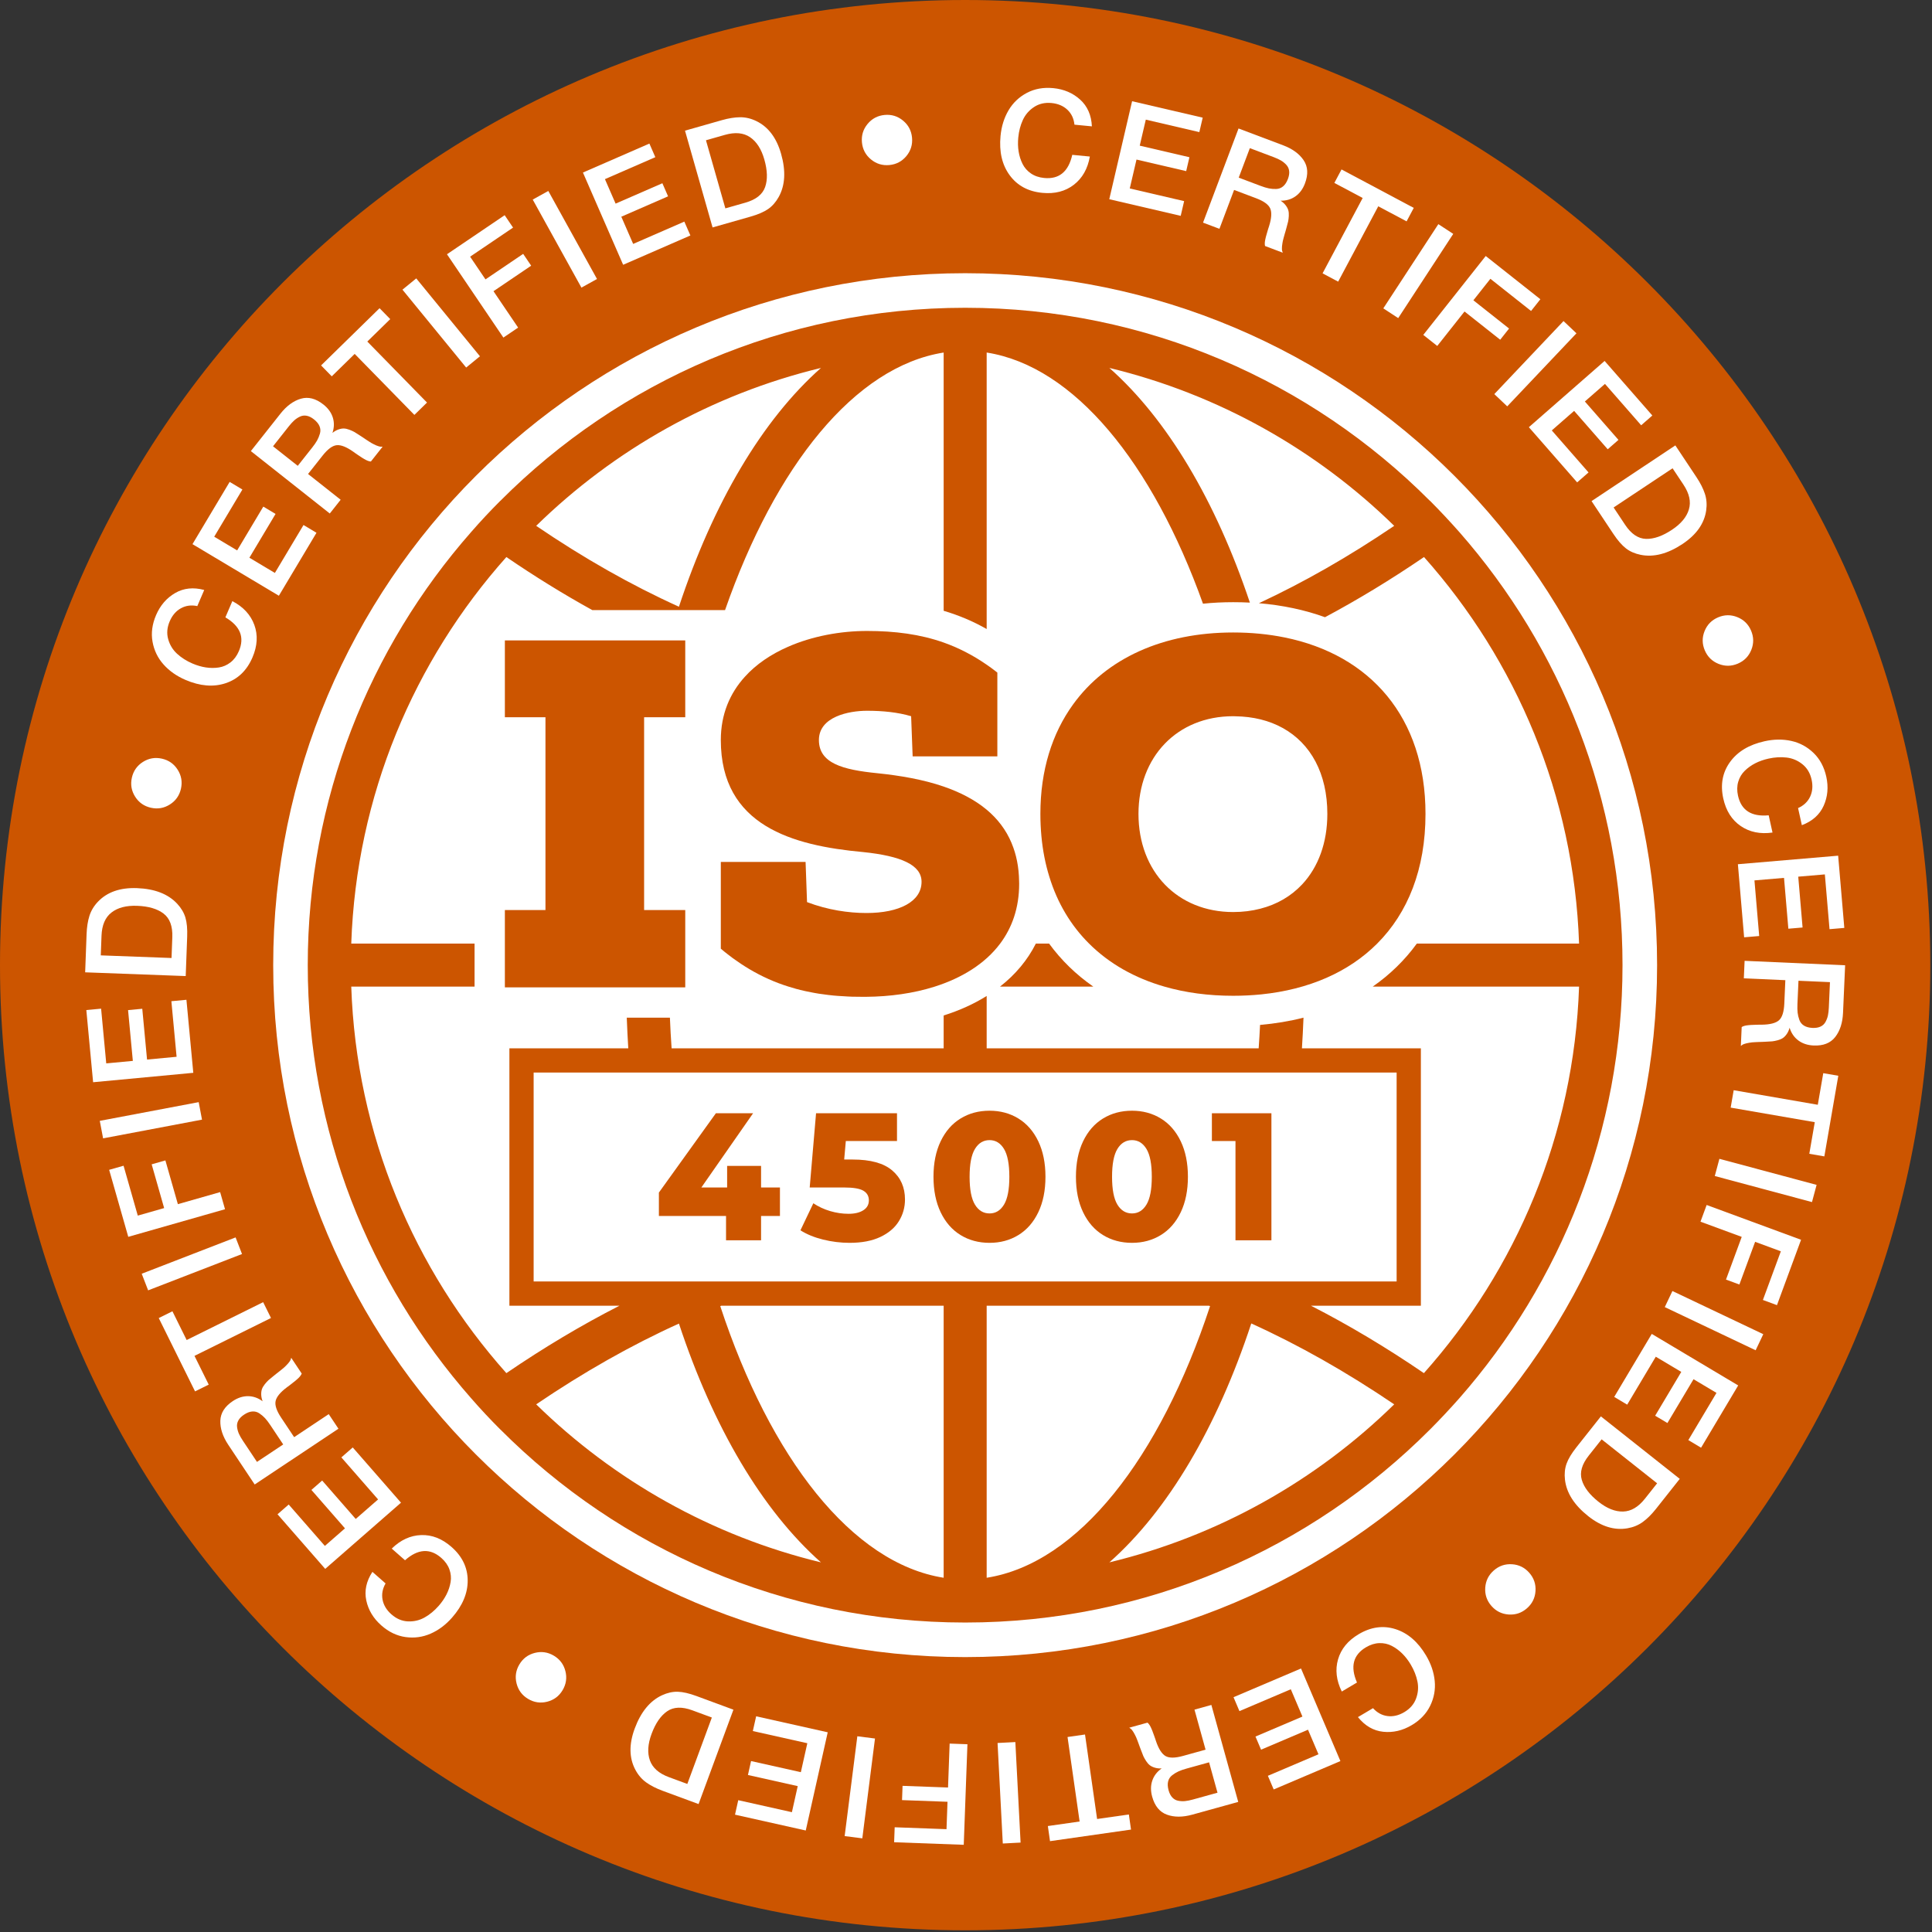<?xml version="1.0" encoding="UTF-8" standalone="no"?>
<!DOCTYPE svg PUBLIC "-//W3C//DTD SVG 1.1//EN" "http://www.w3.org/Graphics/SVG/1.1/DTD/svg11.dtd">
<svg width="100%" height="100%" viewBox="0 0 568 568" version="1.1" xmlns="http://www.w3.org/2000/svg" xmlns:xlink="http://www.w3.org/1999/xlink" xml:space="preserve" xmlns:serif="http://www.serif.com/" style="fill-rule:evenodd;clip-rule:evenodd;stroke-linejoin:round;stroke-miterlimit:2;">
    <rect x="0" y="0" width="568" height="568" fill="#333333" stroke="none"/>
    <g transform="matrix(1,0,0,1,-1415.17,-140.031)">
        <g id="Слой-1" serif:id="Слой 1">
            <g transform="matrix(-1,0,0,1,1698.92,707.533)">
                <path d="M0.001,-567.502C156.712,-567.502 283.751,-440.462 283.751,-283.751C283.751,-127.04 156.712,0 0.001,0C-156.71,0 -283.75,-127.04 -283.75,-283.751C-283.75,-440.462 -156.71,-567.502 0.001,-567.502" style="fill:rgb(204,85,0);fill-rule:nonzero;"/>
            </g>
            <g transform="matrix(1,0,0,1,1698.92,220.352)">
                <path d="M0,406.86C-112.351,406.86 -203.43,315.782 -203.43,203.431C-203.43,91.078 -112.351,0 0,0C112.352,0 203.43,91.078 203.43,203.431C203.43,315.782 112.352,406.86 0,406.86" style="fill:white;fill-rule:nonzero;"/>
            </g>
            <g transform="matrix(1,0,0,1,1735.58,176.695)">
                <path d="M0,9.357C-0.624,12.944 -2.191,15.706 -4.7,17.65C-7.212,19.593 -10.3,20.388 -13.966,20.035C-18.13,19.634 -21.331,17.907 -23.569,14.854C-25.808,11.801 -26.703,7.944 -26.255,3.284C-25.984,0.473 -25.201,-2.034 -23.904,-4.233C-22.608,-6.43 -20.815,-8.136 -18.528,-9.351C-16.241,-10.563 -13.65,-11.031 -10.755,-10.753C-7.639,-10.452 -5.007,-9.33 -2.856,-7.383C-0.706,-5.436 0.446,-2.815 0.603,0.483L-4.526,-0.011C-4.714,-1.81 -5.408,-3.274 -6.607,-4.405C-7.807,-5.536 -9.357,-6.193 -11.26,-6.376C-13.218,-6.564 -14.931,-6.172 -16.402,-5.202C-17.873,-4.229 -18.969,-2.965 -19.689,-1.406C-20.41,0.153 -20.861,1.884 -21.044,3.785C-21.182,5.22 -21.147,6.587 -20.938,7.887C-20.728,9.186 -20.345,10.399 -19.784,11.524C-19.225,12.65 -18.404,13.584 -17.32,14.329C-16.237,15.073 -14.938,15.517 -13.421,15.663C-9.037,16.086 -6.287,13.817 -5.17,8.859L0,9.357Z" style="fill:white;fill-rule:nonzero;"/>
            </g>
            <g transform="matrix(1,0,0,1,1768.76,198.656)">
                <path d="M0,-24.033L-0.99,-19.785L-16.73,-23.45L-18.512,-15.803L-3.904,-12.4L-4.855,-8.314L-19.463,-11.715L-21.442,-3.219L-5.459,0.504L-6.467,4.834L-27.468,-0.056L-20.759,-28.867L0,-24.033Z" style="fill:white;fill-rule:nonzero;"/>
            </g>
            <g transform="matrix(1,0,0,1,1782.62,208.54)">
                <path d="M0,-24.953L-3.27,-16.285L3.145,-13.865C4.078,-13.514 4.888,-13.266 5.575,-13.126C6.262,-12.985 6.988,-12.927 7.751,-12.95C8.514,-12.973 9.188,-13.228 9.773,-13.719C10.358,-14.209 10.831,-14.933 11.192,-15.893C11.524,-16.774 11.645,-17.565 11.553,-18.264C11.463,-18.965 11.179,-19.567 10.704,-20.073C10.228,-20.578 9.705,-20.997 9.135,-21.331C8.565,-21.664 7.866,-21.987 7.037,-22.3L0,-24.953ZM-3.325,-30.737L9.776,-25.795C12.522,-24.76 14.533,-23.299 15.805,-21.413C17.077,-19.527 17.21,-17.248 16.203,-14.58C15.578,-12.92 14.64,-11.654 13.393,-10.777C12.144,-9.9 10.697,-9.478 9.05,-9.507C9.665,-9.097 10.161,-8.644 10.536,-8.147C10.911,-7.651 11.167,-7.169 11.301,-6.705C11.437,-6.239 11.487,-5.687 11.454,-5.049C11.42,-4.408 11.355,-3.864 11.259,-3.412C11.162,-2.959 11.008,-2.375 10.796,-1.655C10.753,-1.463 10.654,-1.102 10.498,-0.569C10.341,-0.035 10.237,0.318 10.187,0.49C10.136,0.664 10.052,0.965 9.935,1.395C9.817,1.824 9.739,2.129 9.702,2.306C9.664,2.485 9.616,2.748 9.56,3.096C9.502,3.444 9.467,3.714 9.456,3.902C9.444,4.089 9.436,4.309 9.43,4.557C9.425,4.808 9.445,5.029 9.49,5.224C9.535,5.418 9.597,5.605 9.678,5.784L4.469,3.818C4.431,3.686 4.406,3.536 4.395,3.369C4.384,3.202 4.384,3.025 4.396,2.837C4.407,2.649 4.426,2.479 4.455,2.325C4.483,2.174 4.524,1.967 4.578,1.706C4.632,1.445 4.681,1.235 4.727,1.075C4.773,0.913 4.841,0.673 4.933,0.353C5.024,0.031 5.093,-0.209 5.139,-0.369C5.184,-0.529 5.267,-0.809 5.387,-1.208C5.508,-1.606 5.598,-1.883 5.657,-2.039C6.377,-4.342 6.489,-6.07 5.99,-7.22C5.491,-8.37 4.101,-9.375 1.821,-10.234L-4.632,-12.668L-8.942,-1.239L-13.764,-3.057L-3.325,-30.737Z" style="fill:white;fill-rule:nonzero;"/>
            </g>
            <g transform="matrix(1,0,0,1,1830.81,211.528)">
                <path d="M0,-10.378L-2.108,-6.417L-10.434,-10.849L-22.224,11.304L-26.809,8.864L-15.019,-13.288L-23.344,-17.721L-21.236,-21.682L0,-10.378Z" style="fill:white;fill-rule:nonzero;"/>
            </g>
            <g transform="matrix(-0.547,0.837,0.837,0.547,1835.67,234.336)">
                <rect x="-25.078" y="-13.56" width="29.582" height="5.235" style="fill:white;"/>
            </g>
            <g transform="matrix(1,0,0,1,1868.03,229.031)">
                <path d="M0,-1.025L-2.733,2.428L-14.69,-7.034L-19.692,-0.714L-9.201,7.589L-11.805,10.879L-22.296,2.578L-30.314,12.711L-34.42,9.461L-16.062,-13.736L0,-1.025Z" style="fill:white;fill-rule:nonzero;"/>
            </g>
            <g transform="matrix(-0.688,0.726,0.726,0.688,1864.74,261.873)">
                <rect x="-26.869" y="-11.55" width="29.582" height="5.235" style="fill:white;"/>
            </g>
            <g transform="matrix(1,0,0,1,1900.95,265.81)">
                <path d="M0,-3.621L-3.283,-0.749L-13.925,-12.914L-19.836,-7.744L-9.96,3.546L-13.118,6.308L-22.994,-4.981L-29.561,0.764L-18.755,13.116L-22.102,16.043L-36.299,-0.187L-14.033,-19.664L0,-3.621Z" style="fill:white;fill-rule:nonzero;"/>
            </g>
            <g transform="matrix(1,0,0,1,1906.9,297.192)">
                <path d="M0,-19.487L-17.335,-7.964L-13.954,-2.877C-12.16,-0.179 -10.111,1.204 -7.807,1.268C-5.502,1.332 -2.954,0.436 -0.163,-1.42C2.489,-3.182 4.146,-5.181 4.806,-7.416C5.466,-9.65 4.93,-12.071 3.197,-14.677L0,-19.487ZM0.816,-26.216L7.049,-16.839C8.183,-15.131 9.001,-13.513 9.502,-11.984C10.003,-10.455 10.13,-8.827 9.882,-7.098C9.323,-3.234 7.003,0.054 2.92,2.768C-1.44,5.666 -5.541,6.729 -9.38,5.955C-11.07,5.615 -12.511,4.986 -13.705,4.065C-14.898,3.145 -16.138,1.717 -17.426,-0.221L-23.82,-9.839L0.816,-26.216Z" style="fill:white;fill-rule:nonzero;"/>
            </g>
            <g transform="matrix(1,0,0,1,1925.94,335.204)">
                <path d="M0,-13.738C1.889,-12.978 3.236,-11.654 4.039,-9.768C4.843,-7.883 4.865,-5.995 4.104,-4.106C3.344,-2.217 2.021,-0.868 0.136,-0.065C-1.751,0.739 -3.638,0.76 -5.528,-0C-7.418,-0.761 -8.764,-2.085 -9.568,-3.97C-10.371,-5.856 -10.393,-7.743 -9.632,-9.633C-8.872,-11.522 -7.549,-12.868 -5.663,-13.672C-3.778,-14.476 -1.89,-14.498 0,-13.738" style="fill:white;fill-rule:nonzero;"/>
            </g>
            <g transform="matrix(1,0,0,1,1936.28,357.826)">
                <path d="M0,26.971C-3.604,27.486 -6.716,26.848 -9.338,25.061C-11.961,23.273 -13.671,20.58 -14.467,16.982C-15.371,12.899 -14.717,9.321 -12.502,6.251C-10.29,3.179 -6.897,1.136 -2.327,0.124C0.431,-0.487 3.057,-0.515 5.548,0.04C8.04,0.595 10.215,1.773 12.075,3.575C13.935,5.376 15.18,7.696 15.808,10.535C16.484,13.592 16.229,16.443 15.042,19.089C13.854,21.735 11.716,23.64 8.627,24.807L7.513,19.776C9.166,19.042 10.345,17.929 11.052,16.44C11.757,14.95 11.903,13.272 11.49,11.407C11.065,9.486 10.163,7.976 8.785,6.877C7.407,5.778 5.866,5.127 4.161,4.922C2.456,4.718 0.671,4.823 -1.195,5.237C-2.601,5.548 -3.891,6.004 -5.063,6.602C-6.236,7.202 -7.271,7.943 -8.167,8.822C-9.065,9.702 -9.701,10.772 -10.074,12.031C-10.448,13.291 -10.47,14.665 -10.14,16.153C-9.188,20.453 -6.182,22.368 -1.123,21.902L0,26.971Z" style="fill:white;fill-rule:nonzero;"/>
            </g>
            <g transform="matrix(1,0,0,1,1957.39,394.358)">
                <path d="M0,18.476L-4.347,18.846L-5.72,2.743L-13.544,3.409L-12.27,18.354L-16.451,18.711L-17.725,3.766L-26.418,4.507L-25.025,20.859L-29.454,21.237L-31.286,-0.249L-1.81,-2.761L0,18.476Z" style="fill:white;fill-rule:nonzero;"/>
            </g>
            <g transform="matrix(1,0,0,1,1953.17,441.277)">
                <path d="M0,-12.501L-9.256,-12.91L-9.559,-6.061C-9.603,-5.064 -9.585,-4.219 -9.504,-3.521C-9.425,-2.825 -9.255,-2.117 -8.995,-1.399C-8.736,-0.68 -8.282,-0.12 -7.635,0.283C-6.987,0.685 -6.152,0.91 -5.128,0.955C-4.187,0.997 -3.397,0.864 -2.761,0.56C-2.123,0.255 -1.639,-0.2 -1.306,-0.809C-0.975,-1.42 -0.739,-2.048 -0.6,-2.691C-0.461,-3.337 -0.371,-4.102 -0.332,-4.988L0,-12.501ZM4.46,-17.461L3.843,-3.472C3.713,-0.54 2.95,1.825 1.554,3.622C0.158,5.417 -1.966,6.252 -4.815,6.127C-6.586,6.048 -8.082,5.551 -9.303,4.639C-10.526,3.724 -11.378,2.48 -11.863,0.908C-12.061,1.619 -12.337,2.232 -12.692,2.741C-13.048,3.253 -13.425,3.646 -13.825,3.919C-14.226,4.192 -14.735,4.413 -15.352,4.58C-15.969,4.745 -16.508,4.853 -16.967,4.904C-17.427,4.952 -18.032,4.987 -18.781,5.01C-18.976,5.029 -19.351,5.048 -19.906,5.064C-20.462,5.081 -20.83,5.093 -21.01,5.098C-21.191,5.105 -21.504,5.119 -21.948,5.14C-22.393,5.163 -22.705,5.184 -22.886,5.203C-23.068,5.222 -23.332,5.26 -23.681,5.314C-24.031,5.366 -24.296,5.419 -24.478,5.466C-24.661,5.513 -24.872,5.573 -25.11,5.646C-25.349,5.718 -25.554,5.806 -25.724,5.909C-25.896,6.013 -26.054,6.13 -26.198,6.264L-25.952,0.701C-25.838,0.622 -25.703,0.553 -25.548,0.49C-25.393,0.428 -25.224,0.372 -25.042,0.325C-24.86,0.278 -24.692,0.243 -24.538,0.222C-24.385,0.202 -24.176,0.177 -23.911,0.146C-23.646,0.116 -23.431,0.099 -23.264,0.092C-23.097,0.085 -22.847,0.075 -22.514,0.062C-22.181,0.05 -21.93,0.04 -21.764,0.033C-21.597,0.026 -21.306,0.019 -20.889,0.01C-20.473,0 -20.182,0 -20.016,0.007C-17.602,-0.026 -15.927,-0.458 -14.989,-1.289C-14.052,-2.121 -13.529,-3.756 -13.421,-6.19L-13.117,-13.08L-25.32,-13.62L-25.093,-18.765L4.46,-17.461Z" style="fill:white;fill-rule:nonzero;"/>
            </g>
            <g transform="matrix(1,0,0,1,1951.52,455.536)">
                <path d="M0,24.469L-4.422,23.704L-2.813,14.411L-27.54,10.13L-26.653,5.012L-1.927,9.293L-0.318,0L4.104,0.765L0,24.469Z" style="fill:white;fill-rule:nonzero;"/>
            </g>
            <g transform="matrix(-0.966,-0.259,-0.259,0.966,1922.78,477.408)">
                <rect x="-28.399" y="3.744" width="29.582" height="5.236" style="fill:white;"/>
            </g>
            <g transform="matrix(1,0,0,1,1937.59,494.29)">
                <path d="M0,29.45L-4.132,27.926L1.141,13.62L-6.422,10.831L-11.048,23.384L-14.986,21.933L-10.359,9.38L-22.483,4.911L-20.673,0L7.084,10.229L0,29.45Z" style="fill:white;fill-rule:nonzero;"/>
            </g>
            <g transform="matrix(-0.903,-0.429,-0.429,0.903,1911.78,515.176)">
                <rect x="-27.025" y="6.098" width="29.582" height="5.236" style="fill:white;"/>
            </g>
            <g transform="matrix(1,0,0,1,1915.28,532.195)">
                <path d="M0,33.454L-3.747,31.22L4.528,17.338L-2.217,13.318L-9.897,26.202L-13.502,24.053L-5.822,11.17L-13.317,6.703L-21.72,20.798L-25.538,18.523L-14.498,0L10.912,15.147L0,33.454Z" style="fill:white;fill-rule:nonzero;"/>
            </g>
            <g transform="matrix(1,0,0,1,1902.36,570.334)">
                <path d="M0,5.78L-16.318,-7.143L-20.11,-2.356C-22.121,0.185 -22.802,2.56 -22.151,4.773C-21.5,6.984 -19.861,9.13 -17.233,11.211C-14.736,13.189 -12.322,14.146 -9.994,14.083C-7.665,14.019 -5.528,12.761 -3.585,10.306L0,5.78ZM6.651,4.475L-0.339,13.302C-1.612,14.908 -2.897,16.186 -4.197,17.136C-5.497,18.084 -7.006,18.709 -8.727,19.008C-12.574,19.671 -16.418,18.481 -20.262,15.436C-24.366,12.187 -26.644,8.616 -27.096,4.726C-27.294,3.012 -27.141,1.447 -26.635,0.029C-26.13,-1.391 -25.154,-3.012 -23.71,-4.837L-16.539,-13.891L6.651,4.475Z" style="fill:white;fill-rule:nonzero;"/>
            </g>
            <g transform="matrix(1,0,0,1,1866.6,606.804)">
                <path d="M0,0.995C-0.136,3.025 -0.976,4.718 -2.52,6.066C-4.063,7.414 -5.851,8.021 -7.883,7.886C-9.916,7.748 -11.607,6.908 -12.955,5.365C-14.305,3.822 -14.91,2.034 -14.774,0.002C-14.637,-2.03 -13.797,-3.721 -12.254,-5.071C-10.711,-6.419 -8.923,-7.026 -6.891,-6.889C-4.859,-6.753 -3.168,-5.913 -1.819,-4.37C-0.47,-2.827 0.137,-1.039 0,0.995" style="fill:white;fill-rule:nonzero;"/>
            </g>
            <g transform="matrix(1,0,0,1,1809.65,629.976)">
                <path d="M0,7.358C-1.613,4.095 -1.978,0.939 -1.098,-2.111C-0.218,-5.16 1.807,-7.625 4.975,-9.504C8.573,-11.637 12.177,-12.132 15.785,-10.988C19.395,-9.843 22.393,-7.258 24.781,-3.231C26.222,-0.801 27.067,1.685 27.318,4.225C27.568,6.765 27.128,9.2 25.997,11.53C24.866,13.857 23.05,15.764 20.549,17.248C17.857,18.845 15.068,19.49 12.184,19.189C9.3,18.886 6.822,17.449 4.75,14.878L9.181,12.251C10.395,13.591 11.82,14.365 13.455,14.57C15.091,14.776 16.73,14.391 18.374,13.417C20.066,12.413 21.219,11.086 21.833,9.433C22.447,7.781 22.585,6.114 22.247,4.43C21.909,2.746 21.253,1.083 20.277,-0.561C19.542,-1.799 18.708,-2.883 17.772,-3.808C16.836,-4.736 15.81,-5.487 14.694,-6.065C13.579,-6.644 12.364,-6.914 11.051,-6.875C9.737,-6.837 8.425,-6.43 7.115,-5.652C3.326,-3.406 2.444,0.047 4.467,4.709L0,7.358Z" style="fill:white;fill-rule:nonzero;"/>
            </g>
            <g transform="matrix(1,0,0,1,1789.63,630.56)">
                <path d="M0,35.564L-1.707,31.551L13.164,25.224L10.09,17.998L-3.712,23.869L-5.354,20.008L8.447,14.136L5.032,6.107L-10.07,12.532L-11.81,8.442L8.032,0L19.613,27.221L0,35.564Z" style="fill:white;fill-rule:nonzero;"/>
            </g>
            <g transform="matrix(1,0,0,1,1773.11,648.516)">
                <path d="M0,18.563L-2.474,9.634L-9.081,11.464C-10.042,11.73 -10.841,12.01 -11.479,12.301C-12.116,12.593 -12.736,12.974 -13.34,13.442C-13.943,13.911 -14.336,14.515 -14.519,15.256C-14.701,15.997 -14.656,16.86 -14.382,17.848C-14.131,18.756 -13.762,19.466 -13.275,19.977C-12.789,20.489 -12.204,20.809 -11.522,20.936C-10.84,21.063 -10.171,21.092 -9.514,21.026C-8.857,20.958 -8.101,20.807 -7.247,20.571L0,18.563ZM6.096,21.272L-7.397,25.01C-10.226,25.793 -12.711,25.8 -14.851,25.027C-16.99,24.255 -18.441,22.493 -19.203,19.744C-19.677,18.036 -19.667,16.46 -19.176,15.016C-18.686,13.572 -17.766,12.377 -16.42,11.429C-17.157,11.46 -17.825,11.387 -18.421,11.206C-19.016,11.027 -19.507,10.789 -19.891,10.493C-20.275,10.197 -20.641,9.782 -20.991,9.246C-21.34,8.71 -21.609,8.232 -21.799,7.811C-21.987,7.388 -22.208,6.824 -22.462,6.118C-22.539,5.939 -22.673,5.587 -22.861,5.066C-23.049,4.542 -23.173,4.196 -23.235,4.025C-23.297,3.855 -23.406,3.563 -23.564,3.147C-23.723,2.731 -23.839,2.441 -23.914,2.274C-23.989,2.108 -24.105,1.866 -24.266,1.552C-24.424,1.237 -24.554,1 -24.656,0.842C-24.758,0.682 -24.88,0.501 -25.023,0.296C-25.166,0.092 -25.313,-0.077 -25.464,-0.207C-25.615,-0.338 -25.776,-0.451 -25.946,-0.548L-20.581,-2.034C-20.472,-1.95 -20.363,-1.842 -20.256,-1.715C-20.148,-1.587 -20.043,-1.444 -19.942,-1.284C-19.84,-1.126 -19.756,-0.976 -19.689,-0.837C-19.622,-0.698 -19.533,-0.506 -19.422,-0.265C-19.312,-0.021 -19.228,0.177 -19.17,0.334C-19.112,0.49 -19.026,0.725 -18.91,1.038C-18.795,1.352 -18.708,1.586 -18.651,1.743C-18.593,1.9 -18.495,2.174 -18.358,2.568C-18.22,2.959 -18.129,3.236 -18.085,3.397C-17.307,5.681 -16.379,7.141 -15.298,7.776C-14.217,8.411 -12.501,8.402 -10.152,7.752L-3.506,5.911L-6.768,-5.861L-1.802,-7.237L6.096,21.272Z" style="fill:white;fill-rule:nonzero;"/>
            </g>
            <g transform="matrix(1,0,0,1,1723.87,649.969)">
                <path d="M0,31.354L-0.635,26.911L8.701,25.577L5.15,0.734L10.291,0L13.843,24.841L23.179,23.507L23.814,27.95L0,31.354Z" style="fill:white;fill-rule:nonzero;"/>
            </g>
            <g transform="matrix(-0.052,-0.999,-0.999,0.052,1726.82,668.166)">
                <rect x="-12.95" y="12.288" width="29.582" height="5.236" style="fill:white;"/>
            </g>
            <g transform="matrix(1,0,0,1,1678.04,653.389)">
                <path d="M0,28.254L0.161,23.853L15.399,24.411L15.694,16.357L2.324,15.866L2.478,11.674L15.848,12.163L16.32,-0.75L21.552,-0.559L20.469,29.004L0,28.254Z" style="fill:white;fill-rule:nonzero;"/>
            </g>
            <g transform="matrix(0.126,-0.992,-0.992,-0.126,1681.62,671.723)">
                <rect x="-10.331" y="11.725" width="29.583" height="5.235" style="fill:white;"/>
            </g>
            <g transform="matrix(1,0,0,1,1631.26,649.266)">
                <path d="M0,24.27L0.952,20.013L16.725,23.541L18.439,15.878L3.802,12.604L4.718,8.509L19.355,11.781L21.26,3.268L5.243,-0.314L6.214,-4.652L27.257,0.053L20.8,28.922L0,24.27Z" style="fill:white;fill-rule:nonzero;"/>
            </g>
            <g transform="matrix(1,0,0,1,1617.24,643.274)">
                <path d="M0,21.23L7.21,1.701L1.48,-0.414C-1.56,-1.536 -4.03,-1.444 -5.929,-0.137C-7.829,1.169 -9.36,3.394 -10.52,6.539C-11.623,9.526 -11.783,12.118 -10.999,14.312C-10.214,16.505 -8.354,18.146 -5.418,19.23L0,21.23ZM3.308,27.145L-7.255,23.245C-9.177,22.535 -10.792,21.71 -12.099,20.771C-13.405,19.83 -14.467,18.589 -15.286,17.046C-17.112,13.597 -17.177,9.573 -15.479,4.974C-13.665,0.063 -10.979,-3.213 -7.422,-4.852C-5.856,-5.574 -4.321,-5.915 -2.815,-5.875C-1.309,-5.835 0.535,-5.412 2.718,-4.606L13.553,-0.605L3.308,27.145Z" style="fill:white;fill-rule:nonzero;"/>
            </g>
            <g transform="matrix(1,0,0,1,1576.03,625.974)">
                <path d="M0,14.355C-1.974,14.854 -3.842,14.579 -5.602,13.529C-7.362,12.478 -8.491,10.965 -8.99,8.99C-9.489,7.016 -9.213,5.147 -8.162,3.387C-7.112,1.626 -5.599,0.497 -3.625,0C-1.649,-0.499 0.218,-0.223 1.978,0.826C3.738,1.877 4.868,3.39 5.366,5.365C5.865,7.339 5.589,9.208 4.539,10.968C3.488,12.727 1.975,13.858 0,14.355" style="fill:white;fill-rule:nonzero;"/>
            </g>
            <g transform="matrix(1,0,0,1,1530.34,617.598)">
                <path d="M0,-22.288C2.604,-24.831 5.492,-26.155 8.664,-26.261C11.837,-26.367 14.807,-25.204 17.573,-22.772C20.715,-20.011 22.3,-16.737 22.328,-12.95C22.355,-9.165 20.824,-5.513 17.733,-1.997C15.869,0.125 13.766,1.697 11.428,2.72C9.09,3.745 6.638,4.079 4.074,3.724C1.509,3.369 -0.865,2.232 -3.049,0.311C-5.4,-1.754 -6.877,-4.207 -7.483,-7.042C-8.086,-9.88 -7.486,-12.68 -5.683,-15.446L-1.813,-12.044C-2.713,-10.474 -3.008,-8.881 -2.698,-7.261C-2.388,-5.644 -1.515,-4.203 -0.079,-2.942C1.398,-1.643 3.017,-0.957 4.778,-0.884C6.539,-0.811 8.168,-1.195 9.664,-2.037C11.161,-2.879 12.54,-4.019 13.802,-5.454C14.753,-6.536 15.524,-7.665 16.116,-8.841C16.707,-10.019 17.105,-11.226 17.31,-12.466C17.515,-13.705 17.396,-14.943 16.953,-16.182C16.51,-17.419 15.716,-18.541 14.573,-19.546C11.265,-22.453 7.708,-22.225 3.901,-18.859L0,-22.288Z" style="fill:white;fill-rule:nonzero;"/>
            </g>
            <g transform="matrix(1,0,0,1,1496.76,581.625)">
                <path d="M0,3.598L3.286,0.728L13.918,12.9L19.832,7.735L9.965,-3.562L13.126,-6.323L22.993,4.974L29.564,-0.767L18.769,-13.126L22.116,-16.051L36.302,0.19L14.021,19.649L0,3.598Z" style="fill:white;fill-rule:nonzero;"/>
            </g>
            <g transform="matrix(1,0,0,1,1490.72,545.851)">
                <path d="M0,23.976L7.713,18.841L3.913,13.135C3.361,12.305 2.847,11.632 2.37,11.117C1.895,10.602 1.34,10.13 0.706,9.704C0.072,9.278 -0.625,9.092 -1.385,9.149C-2.146,9.207 -2.952,9.52 -3.805,10.087C-4.589,10.609 -5.148,11.181 -5.483,11.804C-5.818,12.425 -5.939,13.081 -5.848,13.768C-5.755,14.455 -5.575,15.101 -5.307,15.704C-5.038,16.308 -4.659,16.978 -4.167,17.715L0,23.976ZM-0.672,30.612L-8.432,18.957C-10.058,16.515 -10.839,14.154 -10.772,11.881C-10.705,9.607 -9.484,7.679 -7.111,6.098C-5.635,5.115 -4.134,4.633 -2.609,4.649C-1.084,4.666 0.338,5.166 1.659,6.15C1.399,5.458 1.26,4.802 1.246,4.179C1.231,3.557 1.304,3.017 1.466,2.56C1.627,2.102 1.908,1.626 2.308,1.126C2.708,0.627 3.078,0.222 3.42,-0.089C3.762,-0.399 4.229,-0.785 4.82,-1.246C4.967,-1.377 5.259,-1.613 5.697,-1.954C6.136,-2.295 6.426,-2.521 6.567,-2.633C6.711,-2.744 6.954,-2.941 7.299,-3.221C7.646,-3.501 7.886,-3.703 8.02,-3.824C8.155,-3.948 8.348,-4.134 8.596,-4.385C8.847,-4.633 9.031,-4.83 9.15,-4.976C9.269,-5.122 9.404,-5.296 9.554,-5.494C9.703,-5.695 9.817,-5.886 9.894,-6.072C9.971,-6.255 10.029,-6.444 10.067,-6.636L13.152,-2.001C13.107,-1.871 13.039,-1.735 12.95,-1.592C12.863,-1.45 12.759,-1.307 12.639,-1.161C12.521,-1.015 12.405,-0.888 12.294,-0.78C12.182,-0.672 12.029,-0.53 11.832,-0.349C11.636,-0.168 11.473,-0.027 11.342,0.078C11.212,0.182 11.016,0.337 10.754,0.544C10.493,0.751 10.297,0.907 10.166,1.01C10.036,1.114 9.805,1.292 9.475,1.546C9.144,1.8 8.909,1.972 8.771,2.064C6.843,3.515 5.745,4.853 5.479,6.077C5.214,7.302 5.756,8.93 7.106,10.959L10.929,16.699L21.096,9.93L23.952,14.219L-0.672,30.612Z" style="fill:white;fill-rule:nonzero;"/>
            </g>
            <g transform="matrix(1,0,0,1,1461.84,544.421)">
                <path d="M0,-16.887L4.022,-18.879L8.206,-10.426L30.696,-21.559L33,-16.906L10.51,-5.771L14.694,2.68L10.673,4.672L0,-16.887Z" style="fill:white;fill-rule:nonzero;"/>
            </g>
            <g transform="matrix(0.933,-0.361,-0.361,-0.933,1458.87,519.625)">
                <rect x="-0.052" y="0.275" width="29.582" height="5.235" style="fill:white;"/>
            </g>
            <g transform="matrix(1,0,0,1,1447.26,500.884)">
                <path d="M0,-16.926L4.236,-18.133L8.419,-3.47L16.169,-5.681L12.5,-18.547L16.535,-19.697L20.204,-6.833L32.63,-10.377L34.066,-5.344L5.62,2.771L0,-16.926Z" style="fill:white;fill-rule:nonzero;"/>
            </g>
            <g transform="matrix(0.983,-0.186,-0.186,-0.983,1444.8,472.35)">
                <rect x="0.229" y="-2.438" width="29.582" height="5.235" style="fill:white;"/>
            </g>
            <g transform="matrix(1,0,0,1,1440.55,455.186)">
                <path d="M0,-18.205L4.343,-18.612L5.856,-2.523L13.674,-3.257L12.27,-18.189L16.448,-18.582L17.852,-3.65L26.538,-4.466L25.003,-20.806L29.429,-21.221L31.447,0.247L1.995,3.016L0,-18.205Z" style="fill:white;fill-rule:nonzero;"/>
            </g>
            <g transform="matrix(1,0,0,1,1444.8,407.04)">
                <path d="M0,13.866L20.8,14.64L21.028,8.538C21.148,5.298 20.292,2.98 18.46,1.581C16.627,0.182 14.036,-0.58 10.686,-0.703C7.504,-0.821 4.992,-0.167 3.15,1.261C1.31,2.689 0.331,4.968 0.215,8.096L0,13.866ZM-4.593,18.85L-4.174,7.598C-4.098,5.551 -3.817,3.761 -3.33,2.226C-2.843,0.692 -1.995,-0.703 -0.784,-1.963C1.927,-4.772 5.731,-6.085 10.631,-5.903C15.862,-5.708 19.81,-4.175 22.475,-1.305C23.648,-0.04 24.45,1.313 24.881,2.755C25.313,4.199 25.485,6.083 25.398,8.409L24.968,19.951L-4.593,18.85Z" style="fill:white;fill-rule:nonzero;"/>
            </g>
            <g transform="matrix(1,0,0,1,1454.9,366.326)">
                <path d="M0,7.927C-1.09,6.207 -1.412,4.347 -0.964,2.346C-0.515,0.346 0.57,-1.199 2.289,-2.29C4.01,-3.38 5.87,-3.702 7.87,-3.253C9.87,-2.804 11.416,-1.721 12.506,0C13.597,1.72 13.918,3.58 13.47,5.58C13.022,7.581 11.937,9.126 10.217,10.216C8.497,11.307 6.637,11.629 4.636,11.18C2.636,10.731 1.091,9.648 0,7.927" style="fill:white;fill-rule:nonzero;"/>
            </g>
            <g transform="matrix(1,0,0,1,1483.48,337.95)">
                <path d="M0,-21.19C3.225,-19.504 5.38,-17.17 6.465,-14.186C7.552,-11.203 7.367,-8.02 5.914,-4.634C4.264,-0.792 1.644,1.731 -1.947,2.933C-5.537,4.135 -9.482,3.811 -13.784,1.966C-16.38,0.851 -18.527,-0.659 -20.227,-2.564C-21.926,-4.469 -23.004,-6.696 -23.464,-9.242C-23.922,-11.791 -23.578,-14.402 -22.43,-17.074C-21.196,-19.95 -19.323,-22.116 -16.816,-23.572C-14.306,-25.026 -11.458,-25.325 -8.269,-24.469L-10.301,-19.734C-12.072,-20.103 -13.678,-19.887 -15.121,-19.09C-16.564,-18.294 -17.662,-17.017 -18.416,-15.26C-19.192,-13.452 -19.341,-11.7 -18.864,-10.004C-18.387,-8.307 -17.516,-6.878 -16.251,-5.718C-14.986,-4.556 -13.476,-3.599 -11.719,-2.844C-10.396,-2.277 -9.082,-1.894 -7.781,-1.696C-6.479,-1.5 -5.207,-1.496 -3.964,-1.686C-2.722,-1.877 -1.582,-2.375 -0.544,-3.178C0.496,-3.984 1.315,-5.087 1.916,-6.487C3.654,-10.533 2.332,-13.844 -2.049,-16.418L0,-21.19Z" style="fill:white;fill-rule:nonzero;"/>
            </g>
            <g transform="matrix(1,0,0,1,1482.69,315.177)">
                <path d="M0,-33.468L3.745,-31.231L-4.543,-17.356L2.199,-13.329L9.891,-26.205L13.493,-24.053L5.802,-11.177L13.292,-6.703L21.708,-20.792L25.524,-18.511L14.466,0L-10.93,-15.169L0,-33.468Z" style="fill:white;fill-rule:nonzero;"/>
            </g>
            <g transform="matrix(1,0,0,1,1495.44,276.375)">
                <path d="M0,-5.137L7.268,0.609L11.52,-4.768C12.138,-5.549 12.619,-6.247 12.961,-6.859C13.304,-7.47 13.58,-8.145 13.79,-8.879C14,-9.613 13.96,-10.333 13.671,-11.038C13.381,-11.744 12.835,-12.415 12.03,-13.05C11.293,-13.635 10.575,-13.99 9.88,-14.115C9.185,-14.242 8.525,-14.153 7.9,-13.854C7.274,-13.555 6.716,-13.183 6.225,-12.741C5.735,-12.299 5.214,-11.732 4.665,-11.036L0,-5.137ZM-6.52,-3.725L2.165,-14.707C3.985,-17.01 5.988,-18.481 8.171,-19.122C10.354,-19.76 12.565,-19.196 14.802,-17.427C16.193,-16.328 17.116,-15.049 17.573,-13.595C18.028,-12.139 17.993,-10.631 17.465,-9.072C18.042,-9.533 18.624,-9.867 19.211,-10.074C19.798,-10.281 20.334,-10.378 20.819,-10.366C21.304,-10.352 21.845,-10.234 22.443,-10.008C23.041,-9.782 23.541,-9.554 23.943,-9.326C24.344,-9.096 24.855,-8.771 25.476,-8.352C25.645,-8.253 25.96,-8.047 26.421,-7.738C26.881,-7.426 27.186,-7.219 27.336,-7.118C27.486,-7.017 27.747,-6.847 28.121,-6.605C28.494,-6.362 28.76,-6.196 28.918,-6.106C29.076,-6.016 29.313,-5.89 29.628,-5.73C29.942,-5.57 30.187,-5.455 30.363,-5.387C30.539,-5.32 30.745,-5.245 30.98,-5.165C31.217,-5.083 31.435,-5.034 31.634,-5.019C31.832,-5.001 32.029,-5.005 32.224,-5.029L28.771,-0.661C28.633,-0.664 28.482,-0.685 28.32,-0.727C28.157,-0.767 27.988,-0.821 27.813,-0.889C27.637,-0.957 27.48,-1.028 27.344,-1.101C27.207,-1.173 27.023,-1.275 26.791,-1.406C26.558,-1.536 26.373,-1.647 26.234,-1.74C26.095,-1.832 25.886,-1.971 25.609,-2.155C25.331,-2.34 25.122,-2.477 24.983,-2.569C24.844,-2.662 24.603,-2.827 24.26,-3.062C23.917,-3.298 23.68,-3.469 23.551,-3.571C21.574,-4.956 19.963,-5.588 18.715,-5.461C17.468,-5.335 16.088,-4.316 14.576,-2.404L10.298,3.006L19.88,10.582L16.685,14.623L-6.52,-3.725Z" style="fill:white;fill-rule:nonzero;"/>
            </g>
            <g transform="matrix(1,0,0,1,1526.76,262.012)">
                <path d="M0,-31.372L3.138,-28.164L-3.602,-21.568L13.95,-3.632L10.238,0L-7.314,-17.935L-14.054,-11.339L-17.193,-14.547L0,-31.372Z" style="fill:white;fill-rule:nonzero;"/>
            </g>
            <g transform="matrix(0.633,0.774,0.774,-0.633,1550.39,221.011)">
                <rect x="-7.462" y="-15.729" width="29.583" height="5.235" style="fill:white;"/>
            </g>
            <g transform="matrix(1,0,0,1,1563.54,239.279)">
                <path d="M0,-35.98L2.469,-32.334L-10.158,-23.786L-5.64,-17.111L5.439,-24.61L7.792,-21.136L-3.287,-13.635L3.957,-2.935L-0.378,0L-16.962,-24.497L0,-35.98Z" style="fill:white;fill-rule:nonzero;"/>
            </g>
            <g transform="matrix(0.484,0.875,0.875,-0.484,1591.32,199.247)">
                <rect x="-9.928" y="-16.829" width="29.581" height="5.235" style="fill:white;"/>
            </g>
            <g transform="matrix(1,0,0,1,1606.09,217.876)">
                <path d="M0,-35.635L1.743,-31.636L-13.072,-25.178L-9.935,-17.98L3.815,-23.973L5.491,-20.125L-8.258,-14.132L-4.772,-6.133L10.272,-12.692L12.049,-8.616L-7.719,0L-19.538,-27.118L0,-35.635Z" style="fill:white;fill-rule:nonzero;"/>
            </g>
            <g transform="matrix(1,0,0,1,1622.72,200.115)">
                <path d="M0,-18.845L5.702,1.174L11.576,-0.499C14.693,-1.386 16.633,-2.919 17.395,-5.095C18.158,-7.27 18.08,-9.97 17.162,-13.193C16.29,-16.256 14.889,-18.443 12.962,-19.751C11.033,-21.059 8.564,-21.284 5.555,-20.428L0,-18.845ZM-6.162,-21.67L4.667,-24.754C6.638,-25.314 8.428,-25.601 10.038,-25.614C11.647,-25.626 13.237,-25.252 14.808,-24.488C18.319,-22.782 20.745,-19.57 22.089,-14.856C23.523,-9.82 23.287,-5.591 21.382,-2.169C20.544,-0.663 19.505,0.518 18.267,1.376C17.027,2.232 15.288,2.98 13.051,3.617L1.942,6.781L-6.162,-21.67Z" style="fill:white;fill-rule:nonzero;"/>
            </g>
            <g transform="matrix(1,0,0,1,1670.24,185.916)">
                <path d="M0,-9.452C1.299,-11.019 2.969,-11.9 5.011,-12.091C7.051,-12.28 8.856,-11.726 10.424,-10.426C11.992,-9.127 12.872,-7.457 13.063,-5.416C13.254,-3.376 12.7,-1.57 11.4,-0.002C10.1,1.567 8.43,2.445 6.39,2.637C4.348,2.828 2.543,2.273 0.976,0.973C-0.593,-0.326 -1.473,-1.996 -1.663,-4.038C-1.854,-6.079 -1.3,-7.883 0,-9.452" style="fill:white;fill-rule:nonzero;"/>
            </g>
            <g transform="matrix(1,0,0,1,1833.79,303.835)">
                <path d="M0,239.893C-11.062,232.34 -22.142,225.731 -33.204,220.067L-0.891,220.067L-0.891,144.395L-35.858,144.395C-35.662,141.42 -35.52,138.41 -35.395,135.382C-39.421,136.415 -43.696,137.127 -48.167,137.519C-48.274,139.817 -48.417,142.115 -48.577,144.395L-128.542,144.395L-128.542,129.005C-132.265,131.338 -136.54,133.28 -141.189,134.74L-141.189,144.395L-221.171,144.395C-221.385,141.42 -221.545,138.41 -221.67,135.382L-234.353,135.382C-234.246,138.41 -234.086,141.42 -233.908,144.395L-268.858,144.395L-268.858,220.067L-236.491,220.067C-247.589,225.731 -258.669,232.34 -269.748,239.893C-296.878,209.432 -313.872,169.815 -315.351,126.261L-279.101,126.261L-279.101,113.614L-315.351,113.614C-314.603,91.828 -309.989,71.04 -302.169,51.872C-294.349,32.723 -283.322,15.195 -269.748,-0.036C-261.323,5.718 -252.897,10.919 -244.471,15.569L-205.46,15.569C-190.675,-26.827 -167.321,-56.041 -141.189,-60.156L-141.189,15.765C-136.736,17.083 -132.55,18.846 -128.542,21.126L-128.542,-60.156L-128.524,-60.156C-102.819,-56.113 -79.768,-27.7 -64.948,13.681C-62.062,13.378 -59.105,13.235 -56.077,13.235C-54.42,13.235 -52.781,13.271 -51.16,13.36C-61.207,-16.62 -75.493,-40.597 -92.469,-55.632C-60.37,-47.883 -31.583,-31.566 -8.729,-9.21C-22.017,-0.196 -35.288,7.392 -48.506,13.538C-41.487,14.126 -34.986,15.515 -29.071,17.653C-19.363,12.469 -9.655,6.573 0.036,-0.036C27.148,30.425 44.124,70.06 45.62,113.614L-2.084,113.614C-5.647,118.512 -10.011,122.752 -15.052,126.261L45.62,126.261C44.124,169.815 27.148,209.432 0,239.893M-92.469,295.524C-75.244,280.294 -60.815,255.836 -50.75,225.286C-36.785,231.61 -22.766,239.555 -8.729,249.067C-31.583,271.458 -60.37,287.776 -92.469,295.524M-128.524,300.049L-128.542,300.049L-128.542,220.067L-63.202,220.067C-63.095,220.102 -62.97,220.156 -62.864,220.191C-77.577,264.814 -101.59,295.809 -128.524,300.049M-206.867,220.191C-206.76,220.156 -206.635,220.102 -206.529,220.067L-141.189,220.067L-141.189,300.049C-168.159,295.809 -192.171,264.814 -206.867,220.191M-8.016,212.941L-261.732,212.941L-261.732,151.521L-8.016,151.521L-8.016,212.941ZM-260.984,249.067C-246.983,239.572 -232.999,231.645 -219.016,225.322C-208.934,255.836 -194.505,280.258 -177.261,295.524C-209.343,287.776 -238.13,271.423 -260.984,249.067M-177.261,-55.632C-194.505,-40.365 -208.934,-15.943 -219.016,14.571C-232.999,8.247 -246.983,0.32 -260.984,-9.21C-238.13,-31.566 -209.343,-47.883 -177.261,-55.632M10.421,-7.375C7.624,-10.528 4.756,-13.61 1.781,-16.585L1.746,-16.585C-33.204,-51.624 -81.532,-73.32 -134.848,-73.32C-188.181,-73.32 -236.544,-51.624 -271.494,-16.585L-271.512,-16.585C-274.487,-13.61 -277.373,-10.528 -280.116,-7.375C-310.007,26.631 -328.141,71.2 -328.141,119.937C-328.141,168.675 -310.007,213.262 -280.116,247.268C-277.373,250.421 -274.487,253.502 -271.512,256.477L-271.494,256.477C-236.544,291.516 -188.181,313.213 -134.848,313.213C-81.532,313.213 -33.204,291.516 1.781,256.477C4.756,253.502 7.624,250.421 10.421,247.268C40.276,213.262 58.392,168.675 58.392,119.937C58.392,71.2 40.276,26.631 10.421,-7.375" style="fill:rgb(204,85,0);fill-rule:nonzero;"/>
            </g>
            <g transform="matrix(-1,0,0,1,1722.16,430.097)">
                <path d="M-1.443,-12.648L2.458,-12.648C4.899,-7.82 8.426,-3.563 13.004,0L-14.447,0C-9.388,-3.51 -5.024,-7.749 -1.443,-12.648" style="fill:rgb(204,85,0);fill-rule:nonzero;"/>
            </g>
            <g transform="matrix(1,0,0,1,1563.6,430.311)">
                <path d="M0,-102L0,-79.413L11.935,-79.413L11.935,-22.73L0,-22.73L0,0L53.031,0L53.031,-22.73L40.935,-22.73L40.935,-79.413L53.031,-79.413L53.031,-102L0,-102Z" style="fill:rgb(204,85,0);fill-rule:nonzero;"/>
            </g>
            <g transform="matrix(1,0,0,1,1714.8,358.771)">
                <path d="M0,41.078C0,40.864 0,40.633 -0.018,40.419C-0.071,36.126 -0.855,32.403 -2.209,29.179L-2.209,29.161C-3.865,25.171 -6.413,21.929 -9.548,19.31C-13.111,16.335 -17.457,14.144 -22.195,12.505C-28.323,10.403 -35.092,9.263 -41.665,8.586C-51.873,7.571 -58.873,5.665 -58.873,-1.175C-58.873,-8.016 -50.127,-9.779 -44.729,-9.779C-40.062,-9.779 -35.698,-9.334 -31.761,-8.176L-31.316,3.634L-6.413,3.634L-6.413,-21.002C-6.591,-21.144 -6.787,-21.287 -6.965,-21.429C-7.82,-22.106 -8.693,-22.73 -9.548,-23.318C-13.663,-26.168 -17.849,-28.287 -22.195,-29.837C-29.125,-32.278 -36.5,-33.24 -44.729,-33.24C-52.478,-33.24 -60.779,-31.743 -67.994,-28.572C-72.91,-26.417 -77.328,-23.478 -80.695,-19.719C-85.023,-14.927 -87.713,-8.782 -87.713,-1.175C-87.713,24.031 -66.586,29.873 -45.887,31.762C-34.683,32.919 -28.697,35.556 -28.697,40.508C-28.697,46.333 -35.253,49.682 -44.872,49.682C-50.127,49.682 -56.237,48.809 -62.365,46.476L-62.792,34.665L-87.713,34.665L-87.713,60.174C-86.929,60.833 -86.146,61.474 -85.344,62.08C-84.952,62.383 -84.56,62.668 -84.168,62.971C-83.367,63.541 -82.583,64.093 -81.781,64.627C-80.98,65.162 -80.178,65.66 -79.376,66.142C-75.636,68.368 -71.788,70.078 -67.798,71.325L-67.78,71.325C-66.266,71.806 -64.752,72.234 -63.184,72.572C-63.024,72.626 -62.863,72.661 -62.703,72.679C-61.991,72.839 -61.278,72.982 -60.566,73.106C-60.405,73.142 -60.245,73.178 -60.085,73.196C-59.318,73.338 -58.552,73.463 -57.769,73.552C-56.718,73.712 -55.649,73.837 -54.563,73.944C-53.743,74.015 -52.941,74.086 -52.104,74.122C-51.997,74.14 -51.873,74.14 -51.748,74.14C-50.875,74.211 -50.002,74.247 -49.111,74.282C-48.096,74.3 -47.063,74.318 -46.012,74.318L-45.014,74.318C-37.996,74.264 -31.067,73.303 -24.832,71.325C-16.887,68.796 -10.065,64.645 -5.593,58.678C-2.066,53.975 0,48.132 0,41.078" style="fill:rgb(204,85,0);fill-rule:nonzero;"/>
            </g>
            <g transform="matrix(1,0,0,1,1798.01,358.736)">
                <path d="M0,41.291C-3.224,44.729 -7.393,47.205 -12.327,48.452C-14.785,49.093 -17.457,49.432 -20.29,49.432C-36.607,49.432 -48.132,37.621 -48.132,20.574C-48.132,3.812 -36.767,-8.141 -20.29,-8.141C-20.094,-8.141 -19.88,-8.141 -19.684,-8.123C-14.358,-8.052 -9.673,-6.859 -5.771,-4.703C2.529,-0.143 7.393,8.746 7.393,20.574C7.393,29.036 4.738,36.214 0,41.291M36.25,20.574C36.25,-7.856 19.951,-26.204 -5.166,-31.299C-9.904,-32.261 -14.963,-32.759 -20.29,-32.759C-40.828,-32.759 -57.537,-25.206 -67.353,-11.615C-73.516,-3.118 -76.972,7.748 -76.972,20.574C-76.972,22.836 -76.865,25.027 -76.669,27.147C-76.277,31.369 -75.493,35.324 -74.353,39.011C-71.966,46.831 -67.958,53.44 -62.65,58.713C-56.754,64.591 -49.236,68.848 -40.49,71.36C-34.327,73.141 -27.54,74.05 -20.29,74.05C-17.457,74.05 -14.714,73.907 -12.042,73.64C1.924,72.215 13.645,67.12 22.035,58.713C31.067,49.681 36.25,36.82 36.25,20.574" style="fill:rgb(204,85,0);fill-rule:nonzero;"/>
            </g>
            <g transform="matrix(1,0,0,1,1644.47,474.473)">
                <path d="M0,23.05L-5.549,23.05L-5.549,30.2L-15.847,30.2L-15.847,23.05L-35.589,23.05L-35.589,16.167L-18.835,-7.15L-7.896,-7.15L-23.104,14.673L-15.527,14.673L-15.527,8.324L-5.549,8.324L-5.549,14.673L0,14.673L0,23.05Z" style="fill:rgb(204,85,0);fill-rule:nonzero;"/>
            </g>
            <g transform="matrix(1,0,0,1,1677.47,488.612)">
                <path d="M0,-4.481C2.508,-2.347 3.762,0.5 3.762,4.056C3.762,6.369 3.166,8.494 1.974,10.432C0.782,12.371 -1.032,13.919 -3.468,15.074C-5.905,16.23 -8.92,16.808 -12.512,16.808C-15.145,16.808 -17.75,16.488 -20.329,15.848C-22.908,15.208 -25.123,14.3 -26.972,13.126L-23.183,5.176C-21.689,6.172 -20.045,6.937 -18.248,7.471C-16.452,8.004 -14.646,8.271 -12.832,8.271C-11.018,8.271 -9.569,7.924 -8.483,7.23C-7.399,6.537 -6.857,5.568 -6.857,4.323C-6.857,3.078 -7.39,2.135 -8.457,1.495C-9.524,0.855 -11.41,0.534 -14.113,0.534L-24.25,0.534L-22.383,-21.289L1.414,-21.289L1.414,-13.125L-13.632,-13.125L-14.113,-7.683L-11.605,-7.683C-6.376,-7.683 -2.508,-6.615 0,-4.481" style="fill:rgb(204,85,0);fill-rule:nonzero;"/>
            </g>
            <g transform="matrix(1,0,0,1,1710.34,477.808)">
                <path d="M0,16.381C1.049,14.656 1.574,11.925 1.574,8.19C1.574,4.456 1.049,1.726 0,0.001C-1.05,-1.725 -2.464,-2.587 -4.241,-2.587C-6.056,-2.587 -7.488,-1.725 -8.537,0.001C-9.587,1.726 -10.111,4.456 -10.111,8.19C-10.111,11.925 -9.587,14.656 -8.537,16.381C-7.488,18.107 -6.056,18.968 -4.241,18.968C-2.464,18.968 -1.05,18.107 0,16.381M-12.779,25.318C-15.269,23.789 -17.216,21.556 -18.621,18.622C-20.027,15.687 -20.729,12.211 -20.729,8.19C-20.729,4.171 -20.027,0.694 -18.621,-2.241C-17.216,-5.175 -15.269,-7.407 -12.779,-8.937C-10.29,-10.466 -7.443,-11.231 -4.241,-11.231C-1.076,-11.231 1.751,-10.466 4.242,-8.937C6.731,-7.407 8.679,-5.175 10.085,-2.241C11.489,0.694 12.192,4.171 12.192,8.19C12.192,12.211 11.489,15.687 10.085,18.622C8.679,21.556 6.731,23.789 4.242,25.318C1.751,26.848 -1.076,27.612 -4.241,27.612C-7.443,27.612 -10.29,26.848 -12.779,25.318" style="fill:rgb(204,85,0);fill-rule:nonzero;"/>
            </g>
            <g transform="matrix(1,0,0,1,1752.22,477.808)">
                <path d="M0,16.381C1.049,14.656 1.574,11.925 1.574,8.19C1.574,4.456 1.049,1.726 0,0.001C-1.05,-1.725 -2.464,-2.587 -4.241,-2.587C-6.056,-2.587 -7.488,-1.725 -8.537,0.001C-9.587,1.726 -10.11,4.456 -10.11,8.19C-10.11,11.925 -9.587,14.656 -8.537,16.381C-7.488,18.107 -6.056,18.968 -4.241,18.968C-2.464,18.968 -1.05,18.107 0,16.381M-12.778,25.318C-15.268,23.789 -17.216,21.556 -18.621,18.622C-20.026,15.687 -20.729,12.211 -20.729,8.19C-20.729,4.171 -20.026,0.694 -18.621,-2.241C-17.216,-5.175 -15.268,-7.407 -12.778,-8.937C-10.29,-10.466 -7.442,-11.231 -4.241,-11.231C-1.076,-11.231 1.751,-10.466 4.242,-8.937C6.732,-7.407 8.679,-5.175 10.085,-2.241C11.489,0.694 12.193,4.171 12.193,8.19C12.193,12.211 11.489,15.687 10.085,18.622C8.679,21.556 6.732,23.789 4.242,25.318C1.751,26.848 -1.076,27.612 -4.241,27.612C-7.442,27.612 -10.29,26.848 -12.778,25.318" style="fill:rgb(204,85,0);fill-rule:nonzero;"/>
            </g>
            <g transform="matrix(1,0,0,1,1788.96,504.674)">
                <path d="M0,-37.35L0,0L-10.564,0L-10.564,-29.186L-17.5,-29.186L-17.5,-37.35L0,-37.35Z" style="fill:rgb(204,85,0);fill-rule:nonzero;"/>
            </g>
        </g>
    </g>
</svg>
